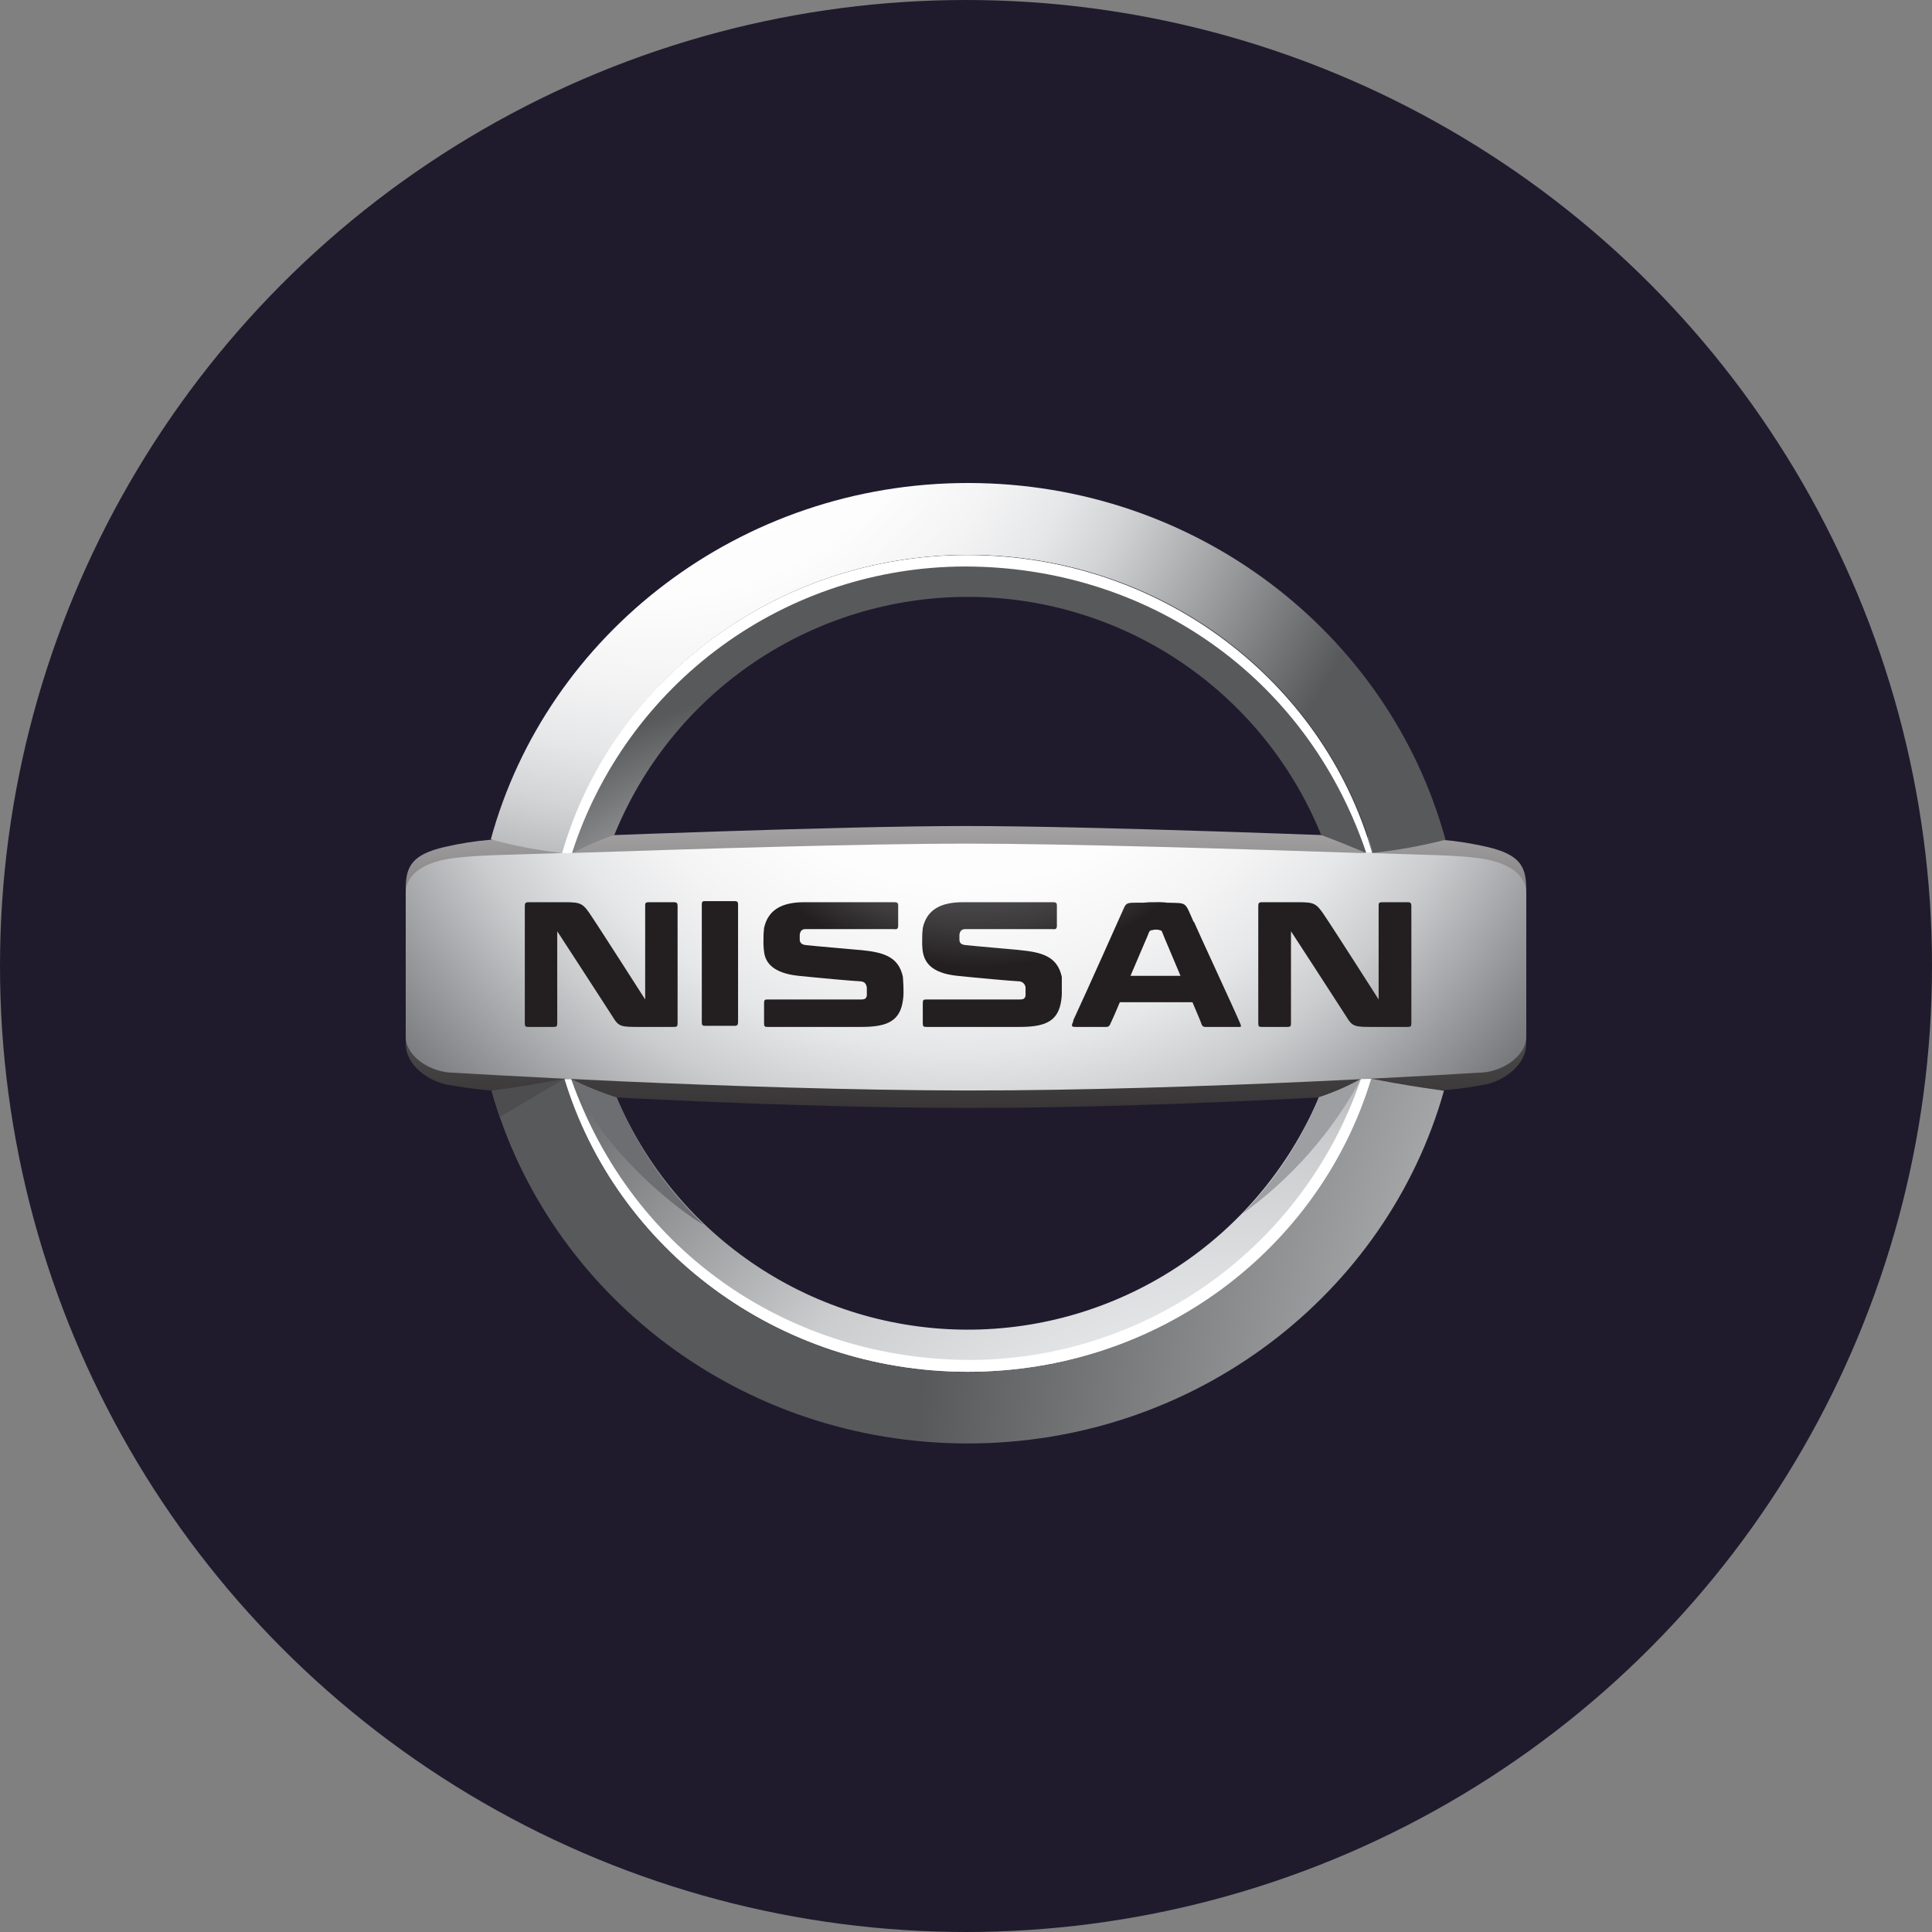 <svg width="100" height="100" viewBox="0 0 100 100" fill="none" xmlns="http://www.w3.org/2000/svg">
<rect x="0" y="0" width="100" height="100" fill="#808080" stroke="none"/>
<circle cx="50" cy="50" r="50" fill="#1F1B2D"/>
<path d="M77.005 43.844C76.218 43.66 75.417 43.533 74.611 43.466C69.409 43.251 56.55 42.755 49.997 42.755C43.445 42.755 30.591 43.266 25.389 43.466C24.583 43.533 23.782 43.66 22.995 43.844C21.363 44.228 21 44.816 21 45.987V54.018C21 55.189 22.258 55.977 23.123 56.136C23.891 56.28 24.666 56.385 25.445 56.448C30.1 56.734 40.898 57.338 49.997 57.348C59.097 57.358 69.9 56.734 74.55 56.448C75.329 56.385 76.104 56.28 76.872 56.136C77.737 55.977 78.995 55.189 78.995 54.018V45.987C79 44.816 78.621 44.228 77.005 43.844Z" fill="url(#paint0_linear_53_1081)"/>
<path d="M29.133 44.156C31.691 35.251 40.105 28.719 50.105 28.719C60.105 28.719 68.458 35.215 71.041 44.064C71.041 44.095 71.041 44.115 71.067 44.141C72.333 44.009 73.588 43.783 74.821 43.465C74.805 43.426 74.793 43.385 74.785 43.343C71.844 32.775 61.911 25 50.105 25C38.299 25 28.305 32.826 25.404 43.445C26.626 43.781 27.873 44.019 29.133 44.156Z" fill="url(#paint1_radial_53_1081)"/>
<path d="M70.949 55.829C70.931 55.9 70.908 55.97 70.883 56.038C68.177 64.693 59.89 71.015 50.09 71.015C40.213 71.015 31.875 64.621 29.22 55.864C27.599 56.151 27.052 56.258 25.445 56.473C28.417 66.99 38.325 74.713 50.09 74.713C61.855 74.713 71.773 66.98 74.739 56.458C73.328 56.258 72.484 56.125 70.949 55.829Z" fill="url(#paint2_radial_53_1081)"/>
<path d="M29.66 44.136C30.349 43.776 31.064 43.469 31.799 43.215C33.273 39.58 35.797 36.466 39.048 34.271C42.3 32.077 46.132 30.901 50.055 30.894C53.978 30.887 57.814 32.048 61.074 34.231C64.333 36.414 66.869 39.518 68.356 43.148C68.364 43.173 68.375 43.197 68.387 43.22C68.862 43.389 70.279 43.962 70.719 44.151H71.052C71.052 44.125 71.052 44.1 71.026 44.074C68.469 35.21 60.049 28.729 50.09 28.729C40.131 28.729 31.676 35.261 29.118 44.161C29.287 44.156 29.568 44.146 29.66 44.136Z" fill="url(#paint3_radial_53_1081)"/>
<path d="M49.932 29.322C59.277 29.322 67.558 34.893 70.694 44.074V44.151H71.026L71.001 44.074C68.443 35.21 60.024 28.729 50.065 28.729C40.106 28.729 31.65 35.261 29.093 44.161C29.263 44.17 29.434 44.17 29.604 44.161C30.99 39.857 33.704 36.103 37.356 33.437C41.008 30.771 45.41 29.331 49.932 29.322Z" fill="white"/>
<path d="M70.437 55.854C69.744 56.237 69.016 56.554 68.263 56.8L68.207 56.939C66.669 60.48 64.127 63.494 60.895 65.606C57.663 67.718 53.883 68.837 50.022 68.823C46.161 68.809 42.388 67.664 39.171 65.529C35.954 63.394 33.433 60.363 31.921 56.811C31.113 56.553 30.326 56.233 29.567 55.854H29.22C31.875 64.611 40.212 71.005 50.089 71.005C59.967 71.005 68.233 64.673 70.923 55.972L70.964 55.844C70.811 55.834 70.575 55.854 70.437 55.854Z" fill="url(#paint4_radial_53_1081)"/>
<path d="M76.54 44.417C75.159 44.248 74.222 44.269 70.862 44.151H70.396C64.309 43.946 55.169 43.665 49.997 43.665C44.826 43.665 35.675 43.946 29.599 44.151H29.138C25.777 44.269 24.841 44.248 23.46 44.417C22.079 44.586 21 45.189 21 46.218V53.665C21 54.688 22.304 55.522 23.46 55.522C23.46 55.522 38.176 56.427 49.997 56.443C61.818 56.458 76.54 55.522 76.54 55.522C77.696 55.522 79 54.688 79 53.665V46.223C79 45.194 77.916 44.591 76.54 44.417Z" fill="url(#paint5_radial_53_1081)"/>
<path fill-rule="evenodd" clip-rule="evenodd" d="M61.783 47.721C61.302 46.642 61.471 46.755 60.417 46.724C60.21 46.697 60.002 46.688 59.793 46.698C59.585 46.693 59.376 46.701 59.169 46.724C58.146 46.724 58.34 46.668 58.003 47.379C58.003 47.379 56.294 51.22 55.553 52.811V52.867C55.41 53.154 55.496 53.154 55.722 53.154H57.256C57.296 53.157 57.336 53.148 57.371 53.128C57.406 53.108 57.434 53.078 57.45 53.041C57.45 53.041 57.681 52.555 57.962 51.875H61.722C62.003 52.529 62.202 53.01 62.202 53.041C62.219 53.079 62.247 53.111 62.283 53.131C62.319 53.151 62.361 53.159 62.402 53.154H63.998C64.223 53.154 64.279 53.184 64.197 52.985C63.911 52.299 62.059 48.32 61.803 47.721H61.783ZM58.514 50.509C58.995 49.368 59.481 48.264 59.481 48.233C59.497 48.203 59.522 48.179 59.552 48.163C59.582 48.148 59.616 48.142 59.65 48.146C59.713 48.121 59.782 48.112 59.849 48.12C59.906 48.12 59.993 48.12 60.018 48.146C60.052 48.145 60.085 48.157 60.111 48.178C60.138 48.2 60.155 48.23 60.161 48.264C60.279 48.576 60.704 49.542 61.103 50.509H58.514ZM38.029 46.642C38.172 46.642 38.202 46.698 38.202 46.811V52.898C38.202 53.041 38.172 53.097 38.003 53.097H36.525C36.351 53.097 36.325 53.067 36.325 52.898V46.811C36.325 46.698 36.351 46.642 36.463 46.642H38.029ZM34.873 46.698C35.041 46.698 35.072 46.755 35.072 46.898V52.954C35.072 53.128 35.041 53.154 34.873 53.154H33.139C32.115 53.154 32.029 53.154 31.686 52.586C30.975 51.476 28.842 48.202 28.842 48.202V52.954C28.842 53.128 28.811 53.154 28.642 53.154H27.363C27.19 53.154 27.164 53.128 27.164 52.954V46.898C27.164 46.755 27.19 46.698 27.363 46.698H28.842C29.952 46.698 30.095 46.668 30.489 47.235C30.883 47.803 33.394 51.732 33.394 51.732V46.898C33.394 46.755 33.394 46.698 33.594 46.698H34.873ZM72.852 46.698C73.021 46.698 73.052 46.755 73.052 46.898V52.954C73.052 53.128 73.021 53.154 72.852 53.154H71.118C70.095 53.154 70.008 53.154 69.665 52.586C68.954 51.476 66.821 48.202 66.821 48.202V52.954C66.821 53.128 66.791 53.154 66.622 53.154H65.323C65.154 53.154 65.128 53.128 65.128 52.954V46.898C65.128 46.755 65.154 46.698 65.323 46.698H66.806C67.916 46.698 68.054 46.668 68.453 47.235C68.852 47.803 71.358 51.732 71.358 51.732V46.898C71.358 46.755 71.358 46.698 71.558 46.698H72.852ZM44.545 49.174C45.681 49.287 46.509 49.486 46.734 50.565C46.734 50.652 46.765 50.934 46.765 51.246C46.773 51.476 46.754 51.706 46.709 51.931C46.509 52.954 45.737 53.154 44.545 53.154H39.747C39.573 53.154 39.548 53.128 39.548 52.954V51.931C39.548 51.762 39.573 51.732 39.747 51.732H44.581C44.78 51.732 44.837 51.675 44.867 51.532V51.108C44.837 50.99 44.811 50.821 44.555 50.795C44.013 50.765 42.417 50.622 41.338 50.509C39.941 50.366 39.604 49.767 39.548 49.256C39.521 49.058 39.511 48.857 39.517 48.657C39.513 48.449 39.523 48.24 39.548 48.033C39.747 47.123 40.428 46.698 41.624 46.698H46.259C46.433 46.698 46.489 46.724 46.489 46.867V47.921C46.489 48.064 46.433 48.12 46.259 48.09H41.706C41.507 48.09 41.425 48.177 41.394 48.376V48.632C41.394 48.775 41.481 48.888 41.681 48.913C42.192 48.975 43.901 49.113 44.525 49.174H44.545ZM52.765 49.174C53.906 49.287 54.729 49.486 54.959 50.565C54.959 50.652 54.959 50.934 54.959 51.246C54.968 51.476 54.949 51.706 54.903 51.931C54.704 52.954 53.936 53.154 52.739 53.154H47.962C47.793 53.154 47.763 53.128 47.763 52.954V51.931C47.763 51.762 47.793 51.732 47.962 51.732H52.796C52.995 51.732 53.051 51.675 53.082 51.532V51.108C53.073 51.028 53.038 50.953 52.981 50.897C52.924 50.84 52.85 50.804 52.77 50.795C52.228 50.765 50.637 50.622 49.553 50.509C48.161 50.366 47.849 49.767 47.763 49.256C47.736 49.058 47.726 48.857 47.732 48.657C47.727 48.449 47.738 48.24 47.763 48.033C47.962 47.123 48.642 46.698 49.839 46.698H54.479C54.647 46.698 54.704 46.724 54.704 46.867V47.921C54.704 48.064 54.647 48.12 54.479 48.09H49.977C49.778 48.09 49.691 48.177 49.66 48.376V48.632C49.66 48.775 49.722 48.888 49.947 48.913C50.489 48.975 52.167 49.113 52.791 49.174H52.765Z" fill="url(#paint6_radial_53_1081)"/>
<path d="M70.437 55.854C69.006 60.078 66.292 63.749 62.673 66.355C59.055 68.961 54.712 70.372 50.253 70.391C40.984 70.391 32.759 64.908 29.567 55.854H29.22C31.88 64.611 40.217 71.005 50.094 71.005C59.972 71.005 68.314 64.606 70.969 55.844L70.437 55.854Z" fill="white"/>
<path d="M70.437 55.854C69.743 56.237 69.016 56.554 68.263 56.8L68.207 56.939C67.287 59.131 65.961 61.13 64.299 62.831C66.844 60.998 68.943 58.613 70.437 55.854Z" fill="#9D9FA2"/>
<path d="M36.428 63.399C34.474 61.548 32.938 59.302 31.921 56.811C31.113 56.553 30.327 56.233 29.568 55.854C30.035 56.817 30.585 57.738 31.21 58.606C32.518 60.295 34.07 61.781 35.814 63.015C36.008 63.148 36.213 63.276 36.428 63.399Z" fill="#6D6E71"/>
<path d="M29.22 55.839C27.604 56.125 27.051 56.233 25.45 56.448C25.578 56.908 25.721 57.358 25.88 57.803L29.22 55.839Z" fill="#4D4D4F"/>
<defs>
<linearGradient id="paint0_linear_53_1081" x1="49.997" y1="25.757" x2="49.997" y2="66.182" gradientUnits="userSpaceOnUse">
<stop offset="0.19" stop-color="white"/>
<stop offset="0.32" stop-color="#CDCCCC"/>
<stop offset="0.47" stop-color="#918F8F"/>
<stop offset="0.62" stop-color="#615F5F"/>
<stop offset="0.75" stop-color="#3F3C3D"/>
<stop offset="0.85" stop-color="#2B2728"/>
<stop offset="0.92" stop-color="#231F20"/>
</linearGradient>
<radialGradient id="paint1_radial_53_1081" cx="0" cy="0" r="1" gradientUnits="userSpaceOnUse" gradientTransform="translate(33.716 15.041) scale(40.445 40.445)">
<stop offset="0.2" stop-color="white"/>
<stop offset="0.39" stop-color="#FDFDFD"/>
<stop offset="0.5" stop-color="#F4F4F5"/>
<stop offset="0.59" stop-color="#E6E7E8"/>
<stop offset="0.67" stop-color="#D2D3D5"/>
<stop offset="0.69" stop-color="#CBCCCE"/>
<stop offset="1" stop-color="#58595B"/>
</radialGradient>
<radialGradient id="paint2_radial_53_1081" cx="0" cy="0" r="1" gradientUnits="userSpaceOnUse" gradientTransform="translate(131.594 79.818) scale(84.23 84.23)">
<stop offset="0.2" stop-color="white"/>
<stop offset="0.34" stop-color="#EBECED"/>
<stop offset="0.59" stop-color="#CBCCCE"/>
<stop offset="1" stop-color="#58595B"/>
</radialGradient>
<radialGradient id="paint3_radial_53_1081" cx="0" cy="0" r="1" gradientUnits="userSpaceOnUse" gradientTransform="translate(43.435 61.23) scale(25.857 25.857)">
<stop offset="0.2" stop-color="white"/>
<stop offset="0.34" stop-color="#EBECED"/>
<stop offset="0.59" stop-color="#CBCCCE"/>
<stop offset="1" stop-color="#58595B"/>
</radialGradient>
<radialGradient id="paint4_radial_53_1081" cx="0" cy="0" r="1" gradientUnits="userSpaceOnUse" gradientTransform="translate(64.299 87.67) scale(49.064 49.064)">
<stop offset="0.2" stop-color="white"/>
<stop offset="0.34" stop-color="#EBECED"/>
<stop offset="0.59" stop-color="#CBCCCE"/>
<stop offset="1" stop-color="#58595B"/>
</radialGradient>
<radialGradient id="paint5_radial_53_1081" cx="0" cy="0" r="1" gradientUnits="userSpaceOnUse" gradientTransform="translate(49.609 30.141) scale(38.992 38.992)">
<stop offset="0.2" stop-color="white"/>
<stop offset="0.4" stop-color="#FDFDFD"/>
<stop offset="0.52" stop-color="#F4F4F5"/>
<stop offset="0.62" stop-color="#E6E7E8"/>
<stop offset="0.7" stop-color="#D2D3D5"/>
<stop offset="0.73" stop-color="#CBCCCE"/>
<stop offset="1" stop-color="#6D6E71"/>
</radialGradient>
<radialGradient id="paint6_radial_53_1081" cx="0" cy="0" r="1" gradientUnits="userSpaceOnUse" gradientTransform="translate(50.514 34.044) scale(26.261 26.261)">
<stop offset="0.11" stop-color="#6D6E71"/>
<stop offset="0.24" stop-color="#6A6B6E"/>
<stop offset="0.35" stop-color="#616164"/>
<stop offset="0.44" stop-color="#525154"/>
<stop offset="0.53" stop-color="#3D3B3C"/>
<stop offset="0.61" stop-color="#231F20"/>
</radialGradient>
</defs>
</svg>
